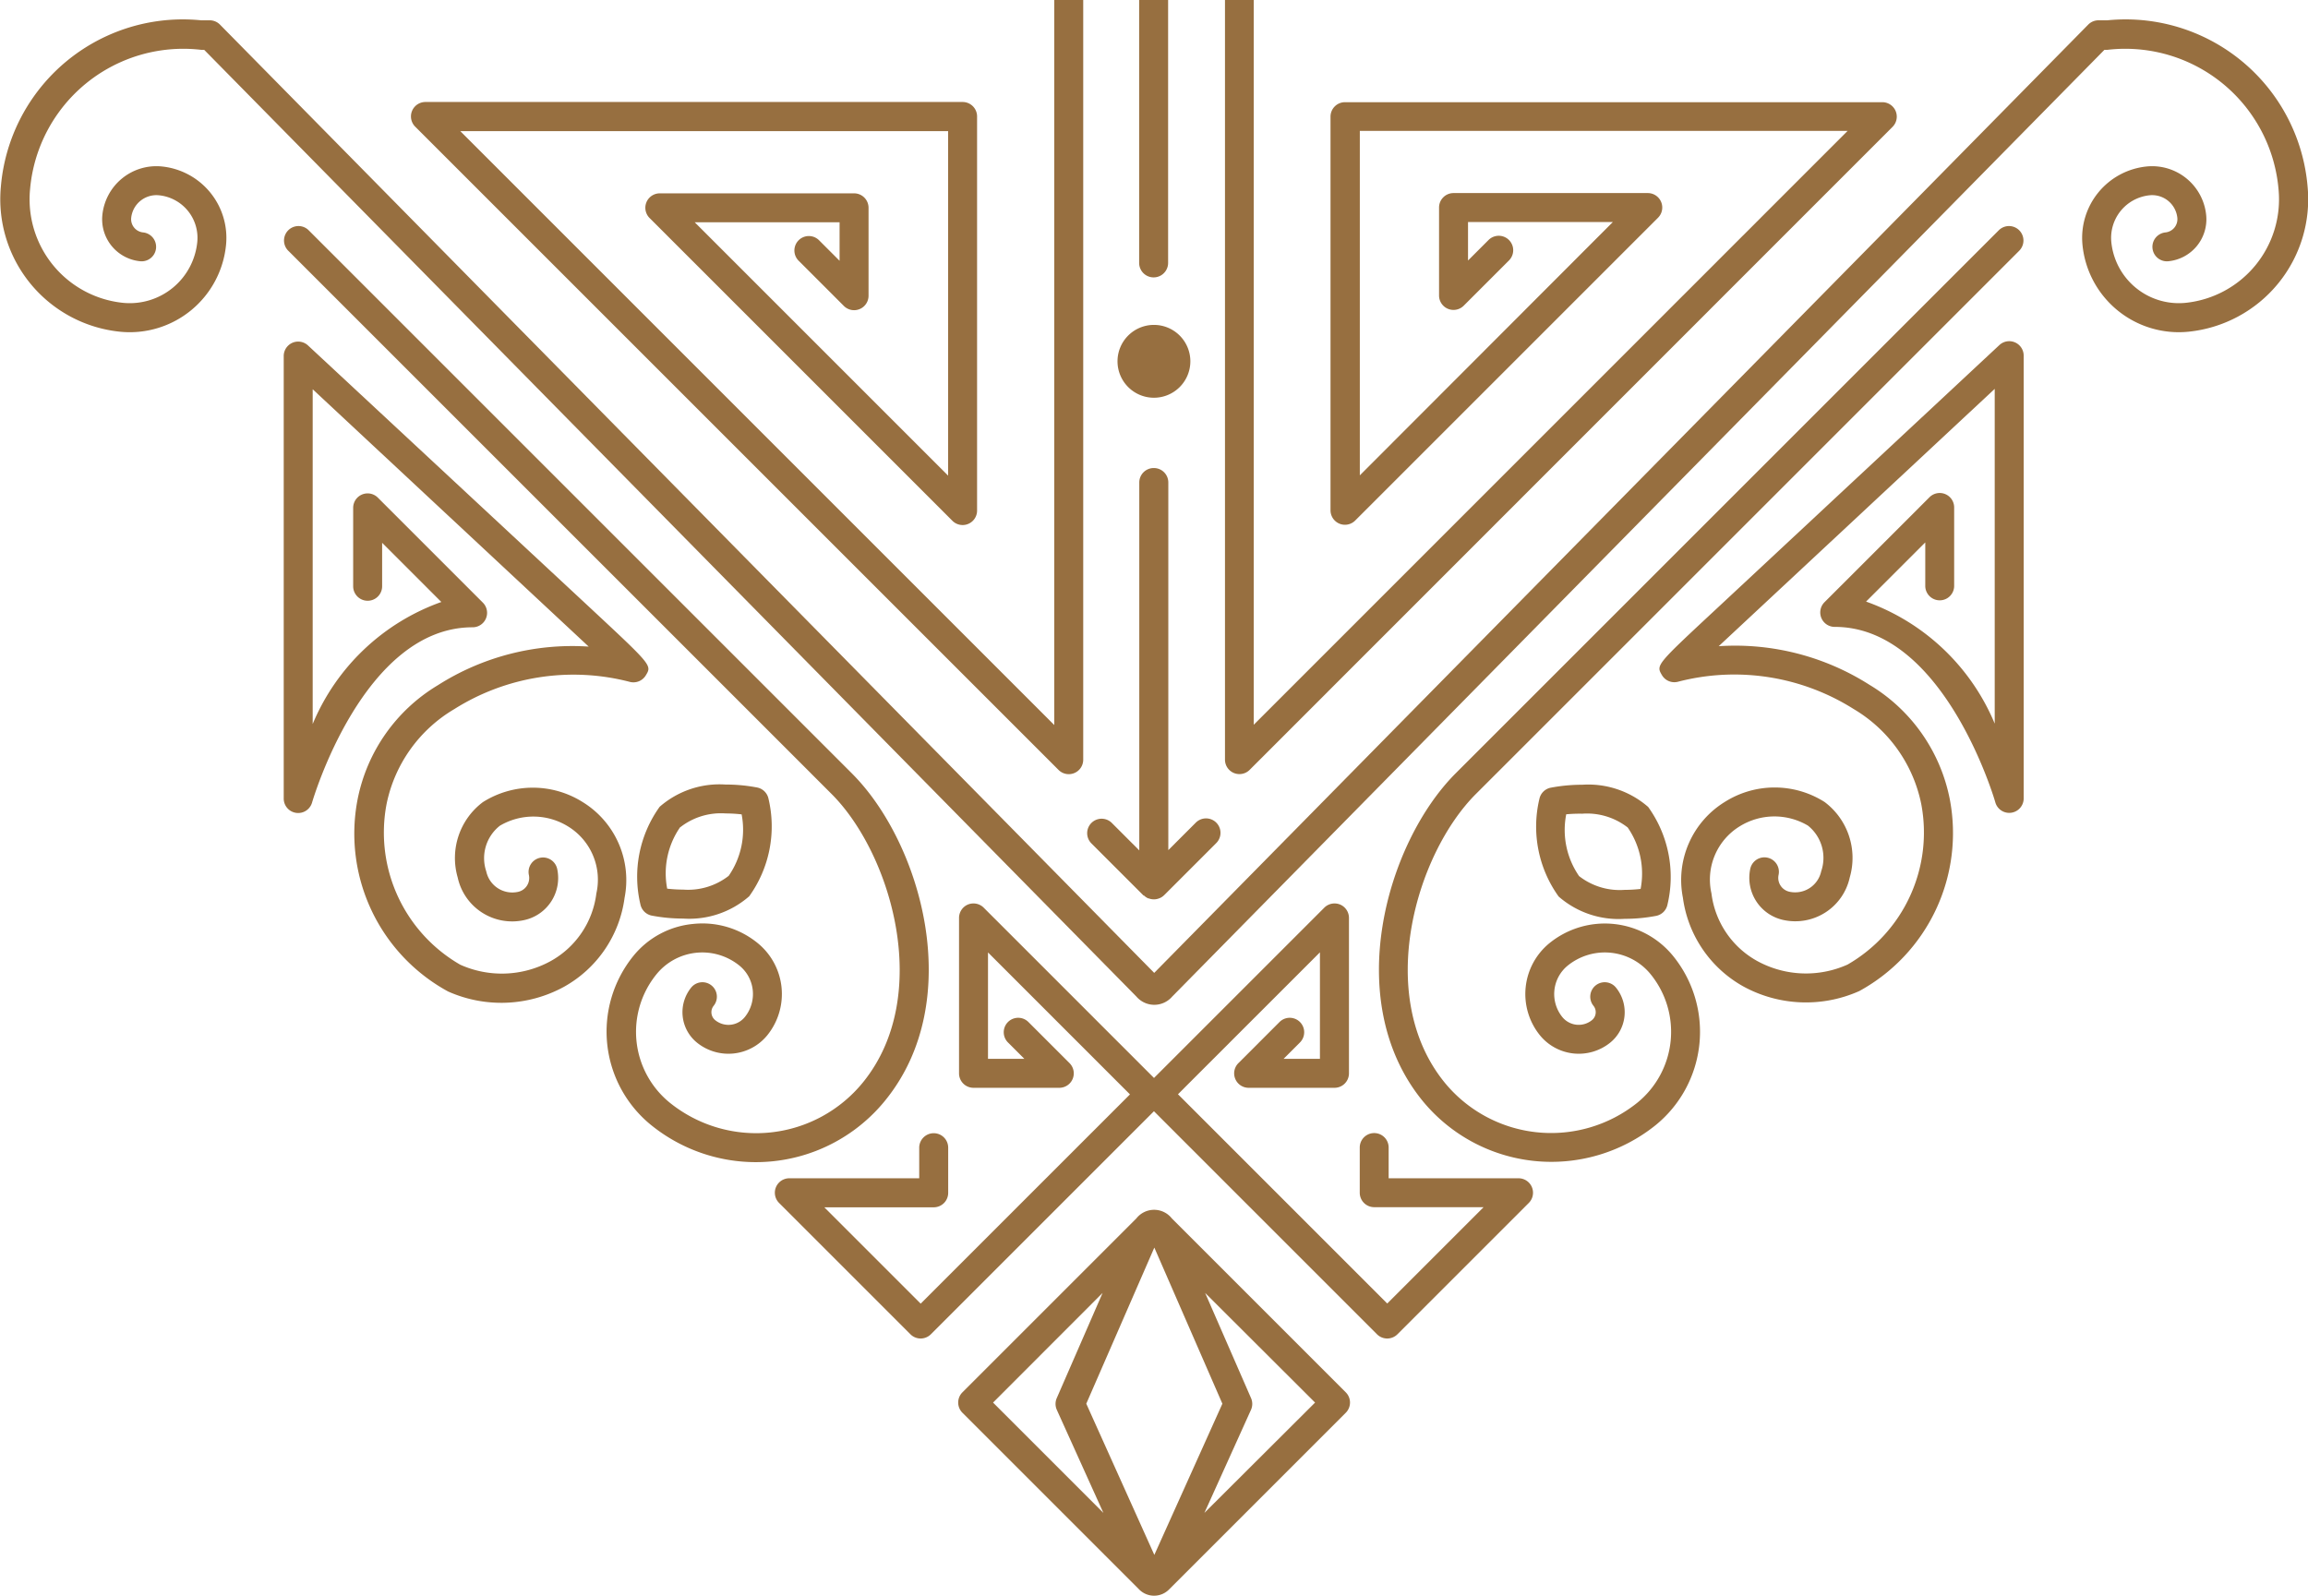 <svg id="Group_464" data-name="Group 464" xmlns="http://www.w3.org/2000/svg" width="34.662" height="23.969" viewBox="0 0 34.662 23.969">
  <path id="Path_6902" data-name="Path 6902" d="M259.453,632.933c.914.852.914.852.824,1a.217.217,0,0,1-.241.1,3.356,3.356,0,0,0-2.638.41,2.154,2.154,0,0,0-1.015,1.423,2.29,2.29,0,0,0,1.106,2.415,1.525,1.525,0,0,0,1.354-.052,1.349,1.349,0,0,0,.69-1.017.938.938,0,0,0-.422-1.006.99.99,0,0,0-1.026-.013.62.62,0,0,0-.205.687.4.4,0,0,0,.477.307.213.213,0,0,0,.163-.253.217.217,0,1,1,.425-.092.647.647,0,0,1-.5.77.837.837,0,0,1-.994-.64,1.05,1.05,0,0,1,.378-1.133,1.405,1.405,0,0,1,1.5,0,1.376,1.376,0,0,1,.628,1.437,1.8,1.8,0,0,1-.91,1.337,1.962,1.962,0,0,1-1.741.07,2.7,2.7,0,0,1-1.359-2.883,2.581,2.581,0,0,1,1.206-1.717,3.757,3.757,0,0,1,2.265-.58l-4.145-3.865v5.028a3.285,3.285,0,0,1,1.932-1.833l-.889-.889v.653a.217.217,0,0,1-.435,0v-1.177a.217.217,0,0,1,.371-.154l1.576,1.576a.217.217,0,0,1-.154.371c-1.642,0-2.4,2.6-2.41,2.631a.217.217,0,0,1-.426-.059v-6.645a.217.217,0,0,1,.366-.159Z" transform="translate(-250.577 -623.791)" fill="#976f40"/>
  <path id="Path_6903" data-name="Path 6903" d="M281.9,635.106a1.8,1.8,0,0,1-.289,1.467,1.367,1.367,0,0,1-.991.335,2.5,2.5,0,0,1-.476-.045.217.217,0,0,1-.167-.167,1.8,1.8,0,0,1,.289-1.467,1.366,1.366,0,0,1,.99-.334,2.5,2.5,0,0,1,.477.045A.217.217,0,0,1,281.9,635.106Zm-1.327.43a1.217,1.217,0,0,0-.194.923,2.178,2.178,0,0,0,.241.014.992.992,0,0,0,.683-.207,1.218,1.218,0,0,0,.194-.923,2.169,2.169,0,0,0-.241-.014A.992.992,0,0,0,280.576,635.536Z" transform="translate(-270.359 -623.111)" fill="#976f40"/>
  <path id="Path_6904" data-name="Path 6904" d="M333.221,630.733c-1.219-1.509-.528-3.875.5-4.908l8.16-8.16a.217.217,0,0,1,.307.307l-8.16,8.16c-.9.9-1.525,3.027-.474,4.328a2.067,2.067,0,0,0,2.9.308,1.371,1.371,0,0,0,.2-1.927.886.886,0,0,0-1.246-.132.551.551,0,0,0-.082.773.317.317,0,0,0,.445.047.154.154,0,0,0,.023-.216.217.217,0,1,1,.338-.273.588.588,0,0,1-.087.827.752.752,0,0,1-1.056-.112.986.986,0,0,1,.147-1.385,1.321,1.321,0,0,1,1.858.2,1.807,1.807,0,0,1-.269,2.538A2.5,2.5,0,0,1,333.221,630.733Z" transform="translate(-311.863 -614.206)" fill="#976f40"/>
  <path id="Path_6905" data-name="Path 6905" d="M260.984,628.084a1.312,1.312,0,0,1,.97.286.986.986,0,0,1,.147,1.385.752.752,0,0,1-1.056.112.588.588,0,0,1-.088-.827.217.217,0,1,1,.338.273.154.154,0,0,0,.023.216.316.316,0,0,0,.445-.047.55.55,0,0,0-.082-.773.886.886,0,0,0-1.246.132,1.371,1.371,0,0,0,.2,1.927,2.067,2.067,0,0,0,2.905-.308c1.052-1.3.422-3.432-.474-4.328l-8.16-8.16a.217.217,0,1,1,.307-.307l8.16,8.16c1.033,1.033,1.724,3.4.5,4.908a2.5,2.5,0,0,1-3.517.372,1.807,1.807,0,0,1-.269-2.538A1.313,1.313,0,0,1,260.984,628.084Z" transform="translate(-250.577 -614.206)" fill="#976f40"/>
  <path id="Path_6906" data-name="Path 6906" d="M292.07,608.517a.217.217,0,0,1,.217.217v.679a.217.217,0,0,1-.217.217h-1.643l1.447,1.447,3.143-3.143-2.132-2.132V607.4h.546l-.246-.246a.217.217,0,1,1,.307-.307l.617.617a.217.217,0,0,1-.154.371h-1.288a.217.217,0,0,1-.217-.217v-2.336a.218.218,0,0,1,.134-.2.22.22,0,0,1,.083-.016.217.217,0,0,1,.154.064l2.557,2.557,2.557-2.557a.217.217,0,0,1,.154-.064.22.22,0,0,1,.083.016.218.218,0,0,1,.134.2v2.336a.217.217,0,0,1-.217.217H296.8a.217.217,0,0,1-.154-.371l.617-.617a.217.217,0,0,1,.307.307l-.246.246h.546V605.8l-2.132,2.132,3.143,3.143,1.447-1.447h-1.643a.217.217,0,0,1-.217-.217v-.679a.217.217,0,0,1,.434,0v.462h1.95a.217.217,0,0,1,.154.371l-1.972,1.972a.217.217,0,0,1-.307,0l-3.35-3.35-3.35,3.35a.217.217,0,0,1-.307,0l-1.972-1.972a.217.217,0,0,1,.154-.371h1.95v-.462A.218.218,0,0,1,292.07,608.517Z" transform="translate(-278.047 -591.496)" fill="#976f40"/>
  <path id="Path_6907" data-name="Path 6907" d="M305.9,586.931l2.612,2.612a.217.217,0,0,1,0,.307l-2.649,2.649a.316.316,0,0,1-.459,0l-2.649-2.649a.217.217,0,0,1,0-.307l2.612-2.612A.339.339,0,0,1,305.9,586.931Zm2.151,2.766L306.4,588.05l.689,1.579a.217.217,0,0,1,0,.176l-.7,1.549Zm-4.836,0,1.657,1.657-.7-1.549a.217.217,0,0,1,0-.176l.688-1.579Zm1.4.017,1.022,2.271,1.022-2.271-1.022-2.345Z" transform="translate(-288.301 -568.63)" fill="#976f40"/>
  <path id="Path_6908" data-name="Path 6908" d="M237.815,628.812a.216.216,0,0,1,.155.065L252,643.12l14.027-14.243a.217.217,0,0,1,.155-.065h.132a2.743,2.743,0,0,1,3.008,2.5,2,2,0,0,1-1.795,2.178,1.453,1.453,0,0,1-1.586-1.307,1.078,1.078,0,0,1,.969-1.176.816.816,0,0,1,.889.733.633.633,0,0,1-.569.691.217.217,0,0,1-.042-.433.2.2,0,0,0,.178-.216.38.38,0,0,0-.415-.342.643.643,0,0,0-.577.7,1.019,1.019,0,0,0,1.112.916,1.563,1.563,0,0,0,1.4-1.7,2.31,2.31,0,0,0-2.575-2.1h-.041l-14,14.22a.354.354,0,0,1-.537,0l-14-14.22h-.041a2.31,2.31,0,0,0-2.575,2.1,1.563,1.563,0,0,0,1.4,1.7,1.019,1.019,0,0,0,1.112-.916.642.642,0,0,0-.578-.7.381.381,0,0,0-.415.342.2.2,0,0,0,.178.216.217.217,0,1,1-.042.433.633.633,0,0,1-.569-.691.816.816,0,0,1,.89-.733,1.078,1.078,0,0,1,.968,1.176,1.453,1.453,0,0,1-1.587,1.307,2,2,0,0,1-1.795-2.178,2.743,2.743,0,0,1,3.008-2.5Z" transform="translate(-234.666 -628.507)" fill="#976f40"/>
  <path id="Path_6909" data-name="Path 6909" d="M352.847,637.274a1.376,1.376,0,0,1,.628-1.437,1.4,1.4,0,0,1,1.5,0,1.05,1.05,0,0,1,.378,1.133.837.837,0,0,1-.994.64.648.648,0,0,1-.5-.77.217.217,0,1,1,.425.092.213.213,0,0,0,.163.253.4.4,0,0,0,.477-.307.62.62,0,0,0-.2-.687.99.99,0,0,0-1.026.013.938.938,0,0,0-.422,1.006,1.349,1.349,0,0,0,.69,1.017,1.525,1.525,0,0,0,1.354.052,2.289,2.289,0,0,0,1.106-2.415,2.155,2.155,0,0,0-1.014-1.423,3.358,3.358,0,0,0-2.639-.41.216.216,0,0,1-.241-.1c-.089-.151-.089-.151.824-1l4.243-3.956a.217.217,0,0,1,.366.159v6.645a.217.217,0,0,1-.427.059c-.007-.026-.767-2.631-2.41-2.631a.217.217,0,0,1-.154-.371l1.576-1.576a.217.217,0,0,1,.371.154v1.177a.217.217,0,0,1-.434,0v-.653l-.889.889a3.286,3.286,0,0,1,1.932,1.833v-5.028l-4.145,3.865a3.756,3.756,0,0,1,2.264.58,2.582,2.582,0,0,1,1.206,1.717,2.705,2.705,0,0,1-1.359,2.883,1.962,1.962,0,0,1-1.742-.07A1.8,1.8,0,0,1,352.847,637.274Z" transform="translate(-327.573 -623.791)" fill="#976f40"/>
  <path id="Path_6910" data-name="Path 6910" d="M345.721,636.7a.217.217,0,0,1-.167.167,2.5,2.5,0,0,1-.476.045,1.368,1.368,0,0,1-.991-.335,1.8,1.8,0,0,1-.289-1.467.217.217,0,0,1,.167-.167,2.517,2.517,0,0,1,.477-.045,1.368,1.368,0,0,1,.99.334A1.8,1.8,0,0,1,345.721,636.7Zm-1.521-1.353a1.218,1.218,0,0,0,.194.923.992.992,0,0,0,.683.207,2.179,2.179,0,0,0,.241-.014,1.217,1.217,0,0,0-.194-.923.993.993,0,0,0-.683-.207A2.172,2.172,0,0,0,344.2,635.342Z" transform="translate(-320.679 -623.111)" fill="#976f40"/>
  <path id="Path_6911" data-name="Path 6911" d="M312.867,636.251a.217.217,0,0,1,.217.217v5.522l.413-.413a.217.217,0,0,1,.307.307l-.784.784a.21.21,0,0,1-.065.043l-.022.008a.215.215,0,0,1-.053.01h-.022a.207.207,0,0,1-.068-.014h-.007a.215.215,0,0,1-.064-.043l-.007,0-.783-.783a.217.217,0,0,1,.307-.307l.412.412v-5.522A.217.217,0,0,1,312.867,636.251Z" transform="translate(-295.538 -629.221)" fill="#976f40"/>
  <path id="Path_6912" data-name="Path 6912" d="M316,680.422v3.949a.217.217,0,0,1-.435,0v-3.949Z" transform="translate(-298.457 -680.422)" fill="#976f40"/>
  <path id="Path_6913" data-name="Path 6913" d="M314.558,671.9a.547.547,0,1,1-.547.547A.547.547,0,0,1,314.558,671.9Z" transform="translate(-297.228 -667.02)" fill="#976f40"/>
  <path id="Path_6914" data-name="Path 6914" d="M322.061,645.148v10.886l8.919-8.92h-7.326v5.174l3.8-3.805h-2.175v.578l.308-.308a.217.217,0,0,1,.307.307l-.679.679a.217.217,0,0,1-.371-.154v-1.32a.217.217,0,0,1,.217-.217h2.917a.217.217,0,0,1,.154.371l-4.547,4.547a.217.217,0,0,1-.371-.154V646.9a.217.217,0,0,1,.217-.217H331.5a.217.217,0,0,1,.154.371L322,656.711a.217.217,0,0,1-.371-.154v-11.41Z" transform="translate(-303.232 -645.148)" fill="#976f40"/>
  <path id="Path_6915" data-name="Path 6915" d="M272.347,646.9v5.916a.217.217,0,0,1-.371.154l-4.547-4.547a.217.217,0,0,1,.154-.371H270.5a.217.217,0,0,1,.217.217v1.32a.217.217,0,0,1-.371.154l-.679-.679a.217.217,0,1,1,.307-.307l.308.308v-.578h-2.175l3.805,3.805v-5.174h-7.326l8.92,8.92V645.148h.435v11.41a.217.217,0,0,1-.371.154l-9.661-9.661a.217.217,0,0,1,.154-.371h8.068A.217.217,0,0,1,272.347,646.9Z" transform="translate(-257.673 -645.148)" fill="#976f40"/>
</svg>
